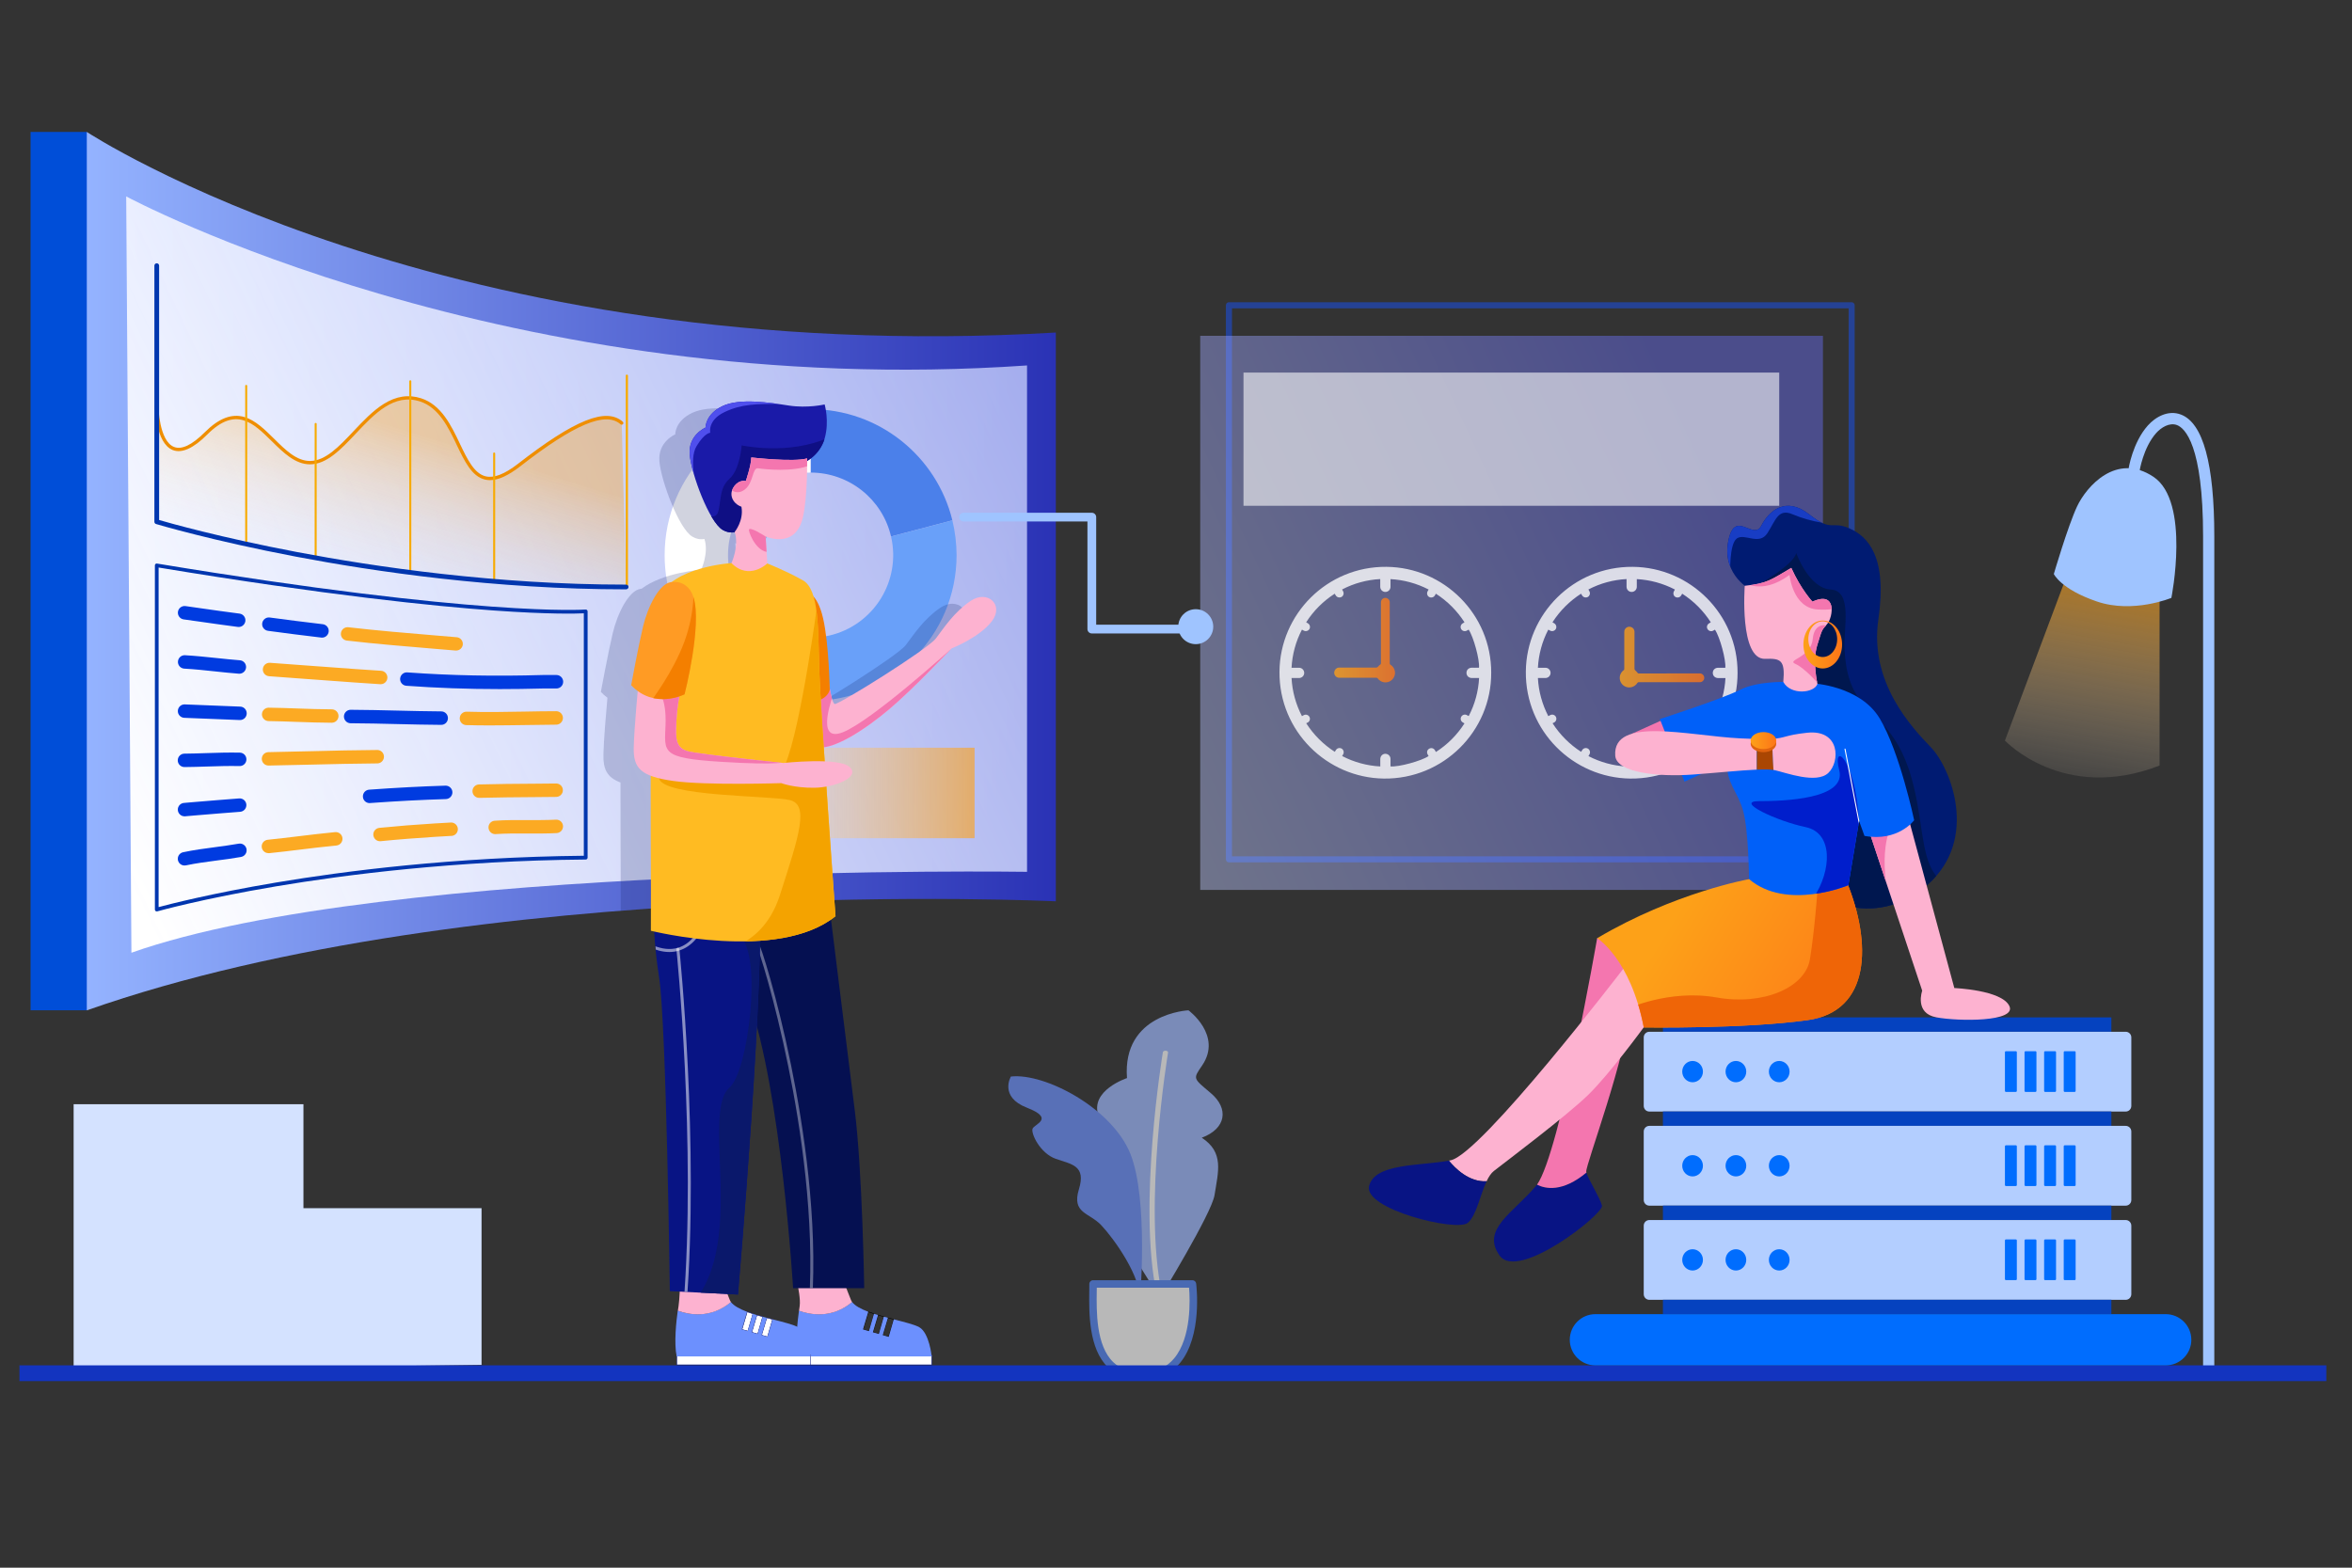 <svg xmlns="http://www.w3.org/2000/svg" xmlns:xlink="http://www.w3.org/1999/xlink" id="Layer_1" x="0px" y="0px" viewBox="0 0 4680 3120" style="enable-background:new 0 0 4680 3120;" xml:space="preserve">
<rect x="0" y="0" width="4680" height="3120" fill="#333333" stroke="none"/>
<style type="text/css">
	.st0{fill:#D4E2FF;}
	.st1{opacity:0.65;}
	.st2{fill:#9FBAFF;}
	.st3{fill:#6C90FE;}
	.st4{fill:#FFFFFF;}
	.st5{fill:#5487F7;}
	.st6{opacity:0.52;}
	.st7{fill:#1851EF;}
	.st8{opacity:0.43;fill:url(#SVGID_1_);enable-background:new    ;}
	.st9{opacity:0.79;}
	.st10{fill:url(#SVGID_2_);}
	.st11{fill:url(#SVGID_3_);}
	.st12{opacity:0.58;fill:#FFFFFF;enable-background:new    ;}
	.st13{fill:#004ED8;}
	.st14{fill:url(#SVGID_4_);}
	.st15{fill:url(#SVGID_5_);}
	.st16{opacity:0.62;fill:url(#SVGID_6_);enable-background:new    ;}
	.st17{opacity:0.61;}
	.st18{opacity:0.62;fill:url(#SVGID_7_);enable-background:new    ;}
	.st19{fill:#EF8E00;}
	.st20{fill:#0036AF;}
	.st21{fill:#4B80EA;}
	.st22{fill:#69A0F9;}
	.st23{fill:#9FC4FF;}
	.st24{opacity:0.62;fill:url(#SVGID_8_);enable-background:new    ;}
	.st25{opacity:0.59;}
	.st26{clip-path:url(#SVGID_10_);}
	.st27{opacity:0.31;fill:#041254;enable-background:new    ;}
	.st28{fill:#1A1AA8;}
	.st29{clip-path:url(#SVGID_12_);}
	.st30{fill:#0F0F84;}
	.st31{fill:#4F4FED;}
	.st32{fill:#FFFFFF;stroke:#081484;stroke-miterlimit:10;}
	.st33{fill:none;stroke:#000000;stroke-miterlimit:10;}
	.st34{fill:#FDB2D0;}
	.st35{fill:#051051;}
	.st36{clip-path:url(#SVGID_14_);}
	.st37{opacity:0.36;}
	.st38{fill:#081484;}
	.st39{clip-path:url(#SVGID_16_);}
	.st40{fill:#0A186B;}
	.st41{clip-path:url(#SVGID_18_);}
	.st42{fill:#F476AF;}
	.st43{fill:#F47F00;}
	.st44{fill:#FFBB22;}
	.st45{clip-path:url(#SVGID_20_);}
	.st46{fill:#F4A300;}
	.st47{clip-path:url(#SVGID_22_);}
	.st48{clip-path:url(#SVGID_24_);}
	.st49{fill:#FF9B24;}
	.st50{clip-path:url(#SVGID_26_);}
	.st51{fill:#1334BF;}
	.st52{fill:#0542BF;}
	.st53{fill:#B3CEFF;}
	.st54{fill:#006DFE;}
	.st55{fill:#001B72;}
	.st56{clip-path:url(#SVGID_28_);}
	.st57{fill:#00174F;}
	.st58{fill:#183DC4;}
	.st59{fill:url(#SVGID_29_);}
	.st60{clip-path:url(#SVGID_31_);}
	.st61{fill:#EF6507;}
	.st62{clip-path:url(#SVGID_33_);}
	.st63{fill:#0060F9;}
	.st64{clip-path:url(#SVGID_35_);}
	.st65{fill:#001ECC;}
	.st66{fill:#001ECC;stroke:#FFFFFF;stroke-width:2;stroke-linecap:round;stroke-linejoin:round;}
	.st67{clip-path:url(#SVGID_37_);}
	.st68{fill:#AA4602;}
	.st69{fill:#E0630E;}
	.st70{fill:url(#SVGID_38_);}
	.st71{fill:#F7AA00;}
	.st72{fill:#FCAA23;}
	.st73{fill:#003BE0;}
	.st74{fill:url(#SVGID_39_);}
</style>
<polygon class="st0" points="146.5,2727 146.5,2197.6 603.8,2197.6 603.8,2404.5 958.2,2404.5 958.2,2716.3 "></polygon>
<g class="st1">
	<path class="st2" d="M2364.8,2010.7c0,0-132.1,6-122.3,134.9c0,0-74.8,24.5-56.6,75.2c18.3,50.7,24.9,39.5,24.9,39.5   s-61,58.6-23.5,125.4c37.4,66.7,120.6,197.6,120.6,197.6s103.1-168.2,108.8-204.9c7.4-47.2,19.3-84.8-25.4-114.1   c49-18.4,54-58.2,18.2-88.6c-35.8-30.4-36.1-27.9-17.3-55.5C2432.7,2060.3,2364.8,2010.7,2364.8,2010.7z"></path>
	<path class="st3" d="M2268.2,2592c0,0,17.6-204.2-18.9-295.5c-36.5-91.3-170.4-161.6-237.8-154c0,0-24.1,40.3,32,62.1   s14.7,32.5,11.1,41.7s14.7,48.9,46.2,60c31.4,11.1,60.7,12.9,46,60.7c-14.6,47.8,20.2,46,44.1,71S2273.2,2542.7,2268.2,2592z"></path>
	<path class="st4" d="M2307.3,2577.8c-2.8,0.2-5.5-1-5.8-2.8c-37.9-177.9,11.9-478,12.4-481c0.3-1.8,2.9-3.1,5.7-2.9   c2.9,0.2,4.9,1.8,4.6,3.7c-0.5,3-50.1,302.3-12.4,479.4C2312.2,2575.8,2310.2,2577.5,2307.3,2577.8L2307.3,2577.8z"></path>
	<path class="st4" d="M2175,2555.3h197.8c0,0,22.5,176.8-93.3,183C2163.8,2744.4,2175,2611.1,2175,2555.3z"></path>
	<path class="st5" d="M2272.1,2745.9c-27.8,0-50.4-8.2-67.3-24.4c-38.9-37.4-37.9-109.5-37.4-152.5c0.1-5,0.1-9.5,0.1-13.7   c0-4.1,3.3-7.4,7.4-7.4l0,0h197.8c3.8,0,6.9,2.8,7.4,6.5c0.5,4.2,12.7,104.5-32.3,158.4c-17,20.3-39.8,31.4-68,32.9   C2277.3,2745.8,2274.7,2745.9,2272.1,2745.9z M2182.4,2562.8c0,2.1,0,4.2-0.1,6.5c-0.6,40.6-1.5,108.6,32.8,141.6   c15.5,14.9,36.5,21.5,64,20c23.8-1.3,43.1-10.5,57.3-27.6c34.7-41.6,31.5-117.9,29.6-140.5H2182.4z"></path>
</g>
<g class="st6">
	<path class="st7" d="M3684.4,1716.3H2445.3c-3.3,0-6-2.7-6-6c0,0,0,0,0,0V607.5c0-3.3,2.7-6,6-6c0,0,0,0,0,0h1239.1   c3.3,0,6,2.7,6,6v0v1102.8C3690.5,1713.6,3687.8,1716.3,3684.4,1716.3C3684.5,1716.3,3684.5,1716.3,3684.4,1716.3z M2451.4,1704.3   h1227V613.6h-1227V1704.3z"></path>
</g>
<linearGradient id="SVGID_1_" gradientUnits="userSpaceOnUse" x1="2290.612" y1="1566.973" x2="3453.296" y2="2107.374" gradientTransform="matrix(1 0 0 -1 0 3120)">
	<stop offset="0" style="stop-color:#BFCAFF"></stop>
	<stop offset="1" style="stop-color:#6A6FFF"></stop>
</linearGradient>
<rect x="2388.2" y="668.3" class="st8" width="1239.1" height="1102.8"></rect>
<g class="st9">
	<path class="st4" d="M2967.2,1338.8c0.5,115.9-95,212.2-213.7,210.7c-113.3-1.5-208.6-94.4-207.6-212.7   c0.9-114.7,94.8-209.7,212.7-208.7C2873.4,1129.1,2967.5,1222.9,2967.2,1338.8z M2599.1,1439.4c14.6,22.8,34,42.2,56.9,56.9   l2.1-3.4c2.3-4,7.4-5.3,11.4-3.1c0.1,0.1,0.3,0.2,0.4,0.2c3.7,2.5,4.9,7.5,2.6,11.4c-0.6,1.1-1.2,2.2-1.9,3.3   c23.5,12.2,49.4,19.3,75.9,20.7v-2c0-4.2,0-8.3,0-12.6c0-6.1,4.5-10.7,10.2-10.6c5.7,0.1,10.2,4.7,10.1,10.4c0,0.1,0,0.1,0,0.2   c0,4.3,0,8.6,0,12.9v1.6c16,1.6,62.1-11,75.8-20.6c-0.6-1.1-1.2-2.1-1.8-3.2c-2.4-4-1.1-9.1,2.9-11.4c4-2.4,9.1-1.1,11.4,2.9   l2.1,3.6c22.8-14.6,42.2-34,56.8-56.9c-1.3-0.8-2.4-1.4-3.4-2c-4-2.4-5.3-7.5-2.9-11.4c2.4-4,7.5-5.3,11.4-2.9   c1.1,0.6,2.1,1.2,3.3,1.8c12.3-23.5,19.3-49.4,20.7-75.8h-1.8c-4.1,0-8.2-0.1-12.2,0c-5.6,0.2-11.1-3.6-11.1-10.3   c0-6.6,5.3-10.4,11-10.2c4.1,0.2,8.2,0,12.2,0h1.7c1.6-15.7-10.9-61.7-20.6-75.8l-3.4,1.9c-4,2.3-9.1,1-11.4-2.9   c-2.3-4-1-9.1,2.9-11.4c1.2-0.7,2.3-1.4,3.6-2.2c-14.6-22.8-34-42.2-56.9-56.9l-2,3.5c-2.4,4-7.6,5.3-11.6,2.9   c-0.1,0-0.1-0.1-0.2-0.1c-3.7-2.3-4.8-7.5-2.4-11.5c0.6-1,1.2-2,1.8-3.1c-23.5-12.2-49.4-19.3-75.9-20.7v1.9c0,4.4,0,8.7,0,13.1   c0.2,5.6-4.2,10.3-9.9,10.5c-5.6,0.2-10.3-4.2-10.5-9.9c0-0.2,0-0.5,0-0.7c0-4.3,0-8.7,0-13.1v-1.9c-26.5,1.4-52.4,8.4-75.9,20.7   c0.7,1.2,1.3,2.4,1.9,3.5c1.3,2.3,1.5,5.1,0.4,7.5c-1.2,3-4.1,4.9-7.3,4.9c-3.3,0.2-6.4-1.6-7.9-4.5c-0.5-1-1.1-1.9-1.8-3   c-22.8,14.6-42.2,34-56.8,56.9c1.2,0.7,2.3,1.3,3.3,2c4,2.3,5.5,7.4,3.2,11.4c-0.1,0.1-0.1,0.2-0.2,0.3c-2.5,3.9-7.7,5-11.6,2.6   c-1-0.6-2-1.1-3.1-1.7c-12.3,23.5-19.3,49.4-20.7,75.9h2c4.5,0,8.9,0,13.4,0c5.6,0.2,10,5,9.8,10.6c-0.2,5.3-4.5,9.6-9.9,9.8   c-4.5,0.1-8.9,0-13.4,0h-1.9c1.4,26.5,8.5,52.3,20.7,75.9l3.5-1.9c4-2.2,9.1-0.8,11.3,3.2c2.2,3.8,0.9,8.7-2.8,11.1   C2601.6,1438,2600.4,1438.6,2599.1,1439.4z"></path>
	
		<linearGradient id="SVGID_2_" gradientUnits="userSpaceOnUse" x1="2654.852" y1="1846.033" x2="2775.559" y2="1846.033" gradientTransform="matrix(1 0 0 -1 0 3120)">
		<stop offset="0" style="stop-color:#FDA118"></stop>
		<stop offset="1" style="stop-color:#FD7518"></stop>
	</linearGradient>
	<path class="st10" d="M2747.8,1259.2c0-20.2,0-40.5,0-60.7c0.1-4.8,4-8.7,8.9-8.6c4.6,0.1,8.4,3.7,8.6,8.3c0.1,10.5,0,21,0,31.5   c0,5.5,0,11,0,16.5c0,24.7,0,49.4,0,74.1c-0.1,1.1,0.5,2.1,1.4,2.6c9,5.5,11.8,17.2,6.3,26.1c-5.5,9-17.2,11.8-26.1,6.3   c-0.9-0.5-1.7-1.2-2.5-1.9c-1-0.7-1.8-1.6-2.5-2.6c-0.8-1.4-2.3-2.1-3.9-1.9c-24.3,0-48.5,0-72.8,0c-5.6,0.2-10.2-4.2-10.4-9.8   c0-1.5,0.3-3,0.9-4.4c1.4-3.5,4.6-5.8,8.4-6.1c0.8,0,1.5,0,2.3,0c24,0,48.1,0,72.1,0c1.2,0.1,2.4-0.5,3.1-1.5   c1.4-1.7,3-3.1,4.8-4.4c1-0.5,1.5-1.6,1.4-2.7c0-18.4,0-36.8,0-55.1L2747.8,1259.2z"></path>
</g>
<g class="st9">
	<path class="st4" d="M3457.4,1338.8c0.5,115.9-95,212.2-213.7,210.7c-113.3-1.5-208.6-94.4-207.6-212.7   c0.9-114.7,94.8-209.7,212.7-208.7C3363.6,1129.1,3457.7,1222.9,3457.4,1338.8z M3089.3,1439.4c14.6,22.8,34,42.2,56.8,56.9   l2.1-3.4c2.3-4,7.5-5.3,11.5-3c0.1,0.1,0.2,0.1,0.3,0.2c3.7,2.5,4.9,7.5,2.6,11.4l-1.9,3.3c23.5,12.2,49.4,19.3,75.9,20.7v-2   c0-4.2,0-8.3,0-12.6c0-6.1,4.5-10.7,10.2-10.6c5.7,0.1,10.2,4.7,10.2,10.4c0,0.1,0,0.1,0,0.2c0,4.3,0,8.6,0,12.9v1.6   c16,1.6,62.1-11,75.8-20.6c-0.6-1.1-1.2-2.1-1.8-3.2c-2.4-4-1.1-9.1,2.9-11.4s9.1-1.1,11.4,2.9c0.7,1.2,1.4,2.3,2.1,3.6   c22.8-14.6,42.2-34,56.8-56.9c-1.3-0.8-2.4-1.4-3.4-2c-4-2.4-5.3-7.5-2.9-11.4c2.4-4,7.5-5.3,11.4-2.9c1.1,0.6,2.1,1.2,3.3,1.8   c12.3-23.5,19.3-49.4,20.7-75.8h-1.9c-4.1,0-8.2-0.1-12.2,0c-5.6,0.2-11.1-3.6-11.1-10.3c0-6.6,5.3-10.4,11-10.2   c4.1,0.2,8.2,0,12.2,0h1.7c1.6-15.7-10.9-61.7-20.6-75.8l-3.4,1.9c-3.9,2.2-8.8,0.9-11.2-2.8c-2.5-3.9-1.3-9,2.6-11.5   c0,0,0.1,0,0.1-0.1c1.2-0.7,2.3-1.4,3.6-2.2c-14.6-22.8-34-42.2-56.9-56.9l-2,3.5c-2.4,4-7.6,5.3-11.6,2.9c-0.1,0-0.1-0.1-0.2-0.1   c-3.7-2.3-4.8-7.5-2.4-11.5c0.6-1,1.2-2,1.7-3.1c-23.5-12.2-49.4-19.3-75.8-20.7v1.9c0,4.4,0,8.7,0,13.1c0.2,5.6-4.2,10.3-9.9,10.5   c-5.6,0.2-10.3-4.2-10.5-9.9c0-0.2,0-0.5,0-0.7c0-4.3,0-8.7,0-13.1v-1.9c-26.5,1.4-52.4,8.4-75.9,20.7l1.9,3.5   c1.3,2.3,1.5,5.1,0.4,7.5c-1.2,3-4.1,4.9-7.2,4.9c-3.3,0.2-6.4-1.6-7.9-4.5l-1.8-3c-22.8,14.6-42.2,34-56.9,56.9   c1.2,0.7,2.3,1.3,3.4,2c4,2.3,5.5,7.4,3.2,11.4c-0.1,0.1-0.1,0.2-0.2,0.3c-2.5,3.9-7.7,5-11.6,2.6c-1-0.6-2-1.1-3.1-1.7   c-12.3,23.5-19.3,49.4-20.7,75.9h2c4.5,0,8.9,0,13.4,0c5.6,0.2,10,4.9,9.8,10.6c-0.2,5.3-4.5,9.6-9.9,9.8c-4.5,0.1-8.9,0-13.4,0   h-1.9c1.4,26.5,8.5,52.3,20.7,75.9c1.2-0.7,2.4-1.3,3.5-1.9c4-2.3,9.1-1,11.4,2.9c2.3,3.9,1,8.9-2.8,11.3   C3091.8,1438,3090.6,1438.6,3089.3,1439.4z"></path>
	
		<linearGradient id="SVGID_3_" gradientUnits="userSpaceOnUse" x1="3223.154" y1="1812.262" x2="3391.243" y2="1812.262" gradientTransform="matrix(1 0 0 -1 0 3120)">
		<stop offset="0" style="stop-color:#FDA118"></stop>
		<stop offset="1" style="stop-color:#FD7518"></stop>
	</linearGradient>
	<path class="st11" d="M3321.7,1340.2h60.7c4.8,0.1,8.7,4,8.7,8.9c-0.1,4.6-3.7,8.4-8.3,8.6c-10.5,0.1-21,0-31.5,0h-16.5   c-24.7,0-49.4,0-74.1,0c-1.1-0.1-2.1,0.5-2.6,1.4c-5.5,8.9-17.2,11.7-26.1,6.3c-8.9-5.5-11.7-17.2-6.3-26.1   c0.5-0.9,1.1-1.7,1.8-2.4c0.7-1,1.6-1.8,2.6-2.5c1.4-0.8,2.1-2.3,1.9-3.9c-0.1-24.3-0.1-48.5,0-72.8c-0.2-5.6,4.2-10.2,9.8-10.4   c1.5,0,3,0.3,4.4,0.9c3.5,1.4,5.8,4.7,6.1,8.4c0,0.8,0,1.5,0,2.3c0,24,0,48.1,0,72.1c0,1.2,0.5,2.4,1.5,3.1c1.7,1.4,3.1,3,4.4,4.8   c0.5,1,1.6,1.5,2.7,1.4c18.4,0,36.8,0,55.1,0L3321.7,1340.2z"></path>
</g>
<rect x="2474.3" y="741.5" class="st12" width="1066" height="265.1"></rect>
<polygon class="st13" points="195.2,305.6 172.7,262.6 60.8,262.6 60.8,2010.7 172.7,2010.7 195.2,1981.1 "></polygon>
<linearGradient id="SVGID_4_" gradientUnits="userSpaceOnUse" x1="172.714" y1="1983.31" x2="2100.936" y2="1983.31" gradientTransform="matrix(1 0 0 -1 0 3120)">
	<stop offset="0" style="stop-color:#94B3FF"></stop>
	<stop offset="1" style="stop-color:#2A32B5"></stop>
</linearGradient>
<path class="st14" d="M172.7,262.6c0,0,714.4,470.8,1928.2,399.2v1132c0,0-1152.4-55.9-1928.2,217V262.6z"></path>
<linearGradient id="SVGID_5_" gradientUnits="userSpaceOnUse" x1="148.64" y1="1584.498" x2="2433.054" y2="2665.3" gradientTransform="matrix(1 0 0 -1 0 3120)">
	<stop offset="0" style="stop-color:#FFFFFF"></stop>
	<stop offset="1" style="stop-color:#BFCAFF;stop-opacity:0.7"></stop>
</linearGradient>
<path class="st15" d="M251.1,390.9c0,0,756.7,408,1792.5,336.4v1007.8c0,0-1272.4-19.1-1782.1,161L251.1,390.9z"></path>
<linearGradient id="SVGID_6_" gradientUnits="userSpaceOnUse" x1="1271.884" y1="1541.851" x2="1939.194" y2="1541.851" gradientTransform="matrix(1 0 0 -1 0 3120)">
	<stop offset="0" style="stop-color:#FFFFFF;stop-opacity:0"></stop>
	<stop offset="1" style="stop-color:#FDA118"></stop>
</linearGradient>
<rect x="1271.9" y="1488.1" class="st16" width="667.3" height="180.1"></rect>
<g class="st17">
	
		<linearGradient id="SVGID_7_" gradientUnits="userSpaceOnUse" x1="710.997" y1="1913.192" x2="818.813" y2="2261.175" gradientTransform="matrix(1 0 0 -1 0 3120)">
		<stop offset="0" style="stop-color:#FFFFFF;stop-opacity:0"></stop>
		<stop offset="1" style="stop-color:#FDA118"></stop>
	</linearGradient>
	<path class="st18" d="M1237.1,841.9c-27.6-24.6-80.8-12.3-204.7,83.9s-100.3-99.3-195.5-130c-95.2-30.7-146.4,124.9-220.1,124.9   s-110.5-154.5-206.7-58.3s-98.3-54.6-98.3-54.6v227.8c0,0,360.7,139.6,933.8,132.6L1237.1,841.9z"></path>
</g>
<path class="st19" d="M974.8,955.6c-3.3,0-6.6-0.4-9.9-1.2c-26.1-6.2-40.5-36.4-55.8-68.3c-16.8-35.2-35.8-75-73.3-87.1  c-51.8-16.7-90.4,24.2-127.7,63.8c-29.7,31.5-57.8,61.3-91.3,61.3c-29.5,0-53.1-23.4-76-46c-36.7-36.2-71.3-70.5-128.4-13.3  c-27.7,27.7-50.9,38-68.8,30.8c-33.8-13.7-35.1-84.7-35.1-87.7c0-1.8,1.4-3.4,3.3-3.4c0,0,0,0,0,0l0,0c1.8,0,3.3,1.5,3.3,3.3  c0,0.7,1.3,69.6,31,81.6c15.2,6.2,35.9-3.7,61.6-29.3c27.6-27.6,53.3-37.5,78.4-30.2c22.1,6.5,41.1,25.3,59.5,43.5  c22.9,22.6,44.5,44,71.3,44c30.6,0,57.8-28.7,86.5-59.2c18.9-20,38.5-40.8,60.2-54.3c24.9-15.6,49.4-19.3,74.4-11.2  c40.2,13,59.9,54.2,77.2,90.6c14.6,30.5,28.3,59.3,51.3,64.7c16.5,3.9,37.4-4.2,63.9-24.7c113.4-88.1,175.9-113.2,209-83.8  c1.3,1.3,1.4,3.4,0.1,4.7c-1.2,1.3-3.2,1.4-4.6,0.3c-29.7-26.4-91.6-0.5-200.4,84.1C1011.1,946.6,991.5,955.6,974.8,955.6z"></path>
<path class="st20" d="M311.9,1813.9c-2.1,0-3.7-1.7-3.7-3.7v-685c0-2,1.6-3.7,3.7-3.7c0.2,0,0.4,0,0.6,0.1  c643.3,106.4,850.7,91.7,852.7,91.5c2-0.2,3.8,1.3,4,3.4c0,0.1,0,0.2,0,0.3v490.1c0,2-1.6,3.7-3.7,3.7  c-260.6,2.3-478.6,30.2-615.6,53.3c-148.4,24.9-236.2,49.7-237,49.9C312.6,1813.8,312.2,1813.8,311.9,1813.9z M315.6,1129.5v675.8  c20.2-5.4,103.8-27.1,233.1-48.8c136.6-23,353.6-50.8,613-53.4v-482.5c-14.4,0.7-68.5,2.3-179-5.6  C862.8,1206.4,649.9,1184.7,315.6,1129.5L315.6,1129.5z"></path>
<path class="st21" d="M1773,1067.7l122-32.2c-31.1-127-145.6-221.2-282.1-221.2v126.2C1689.3,940.5,1755.7,993.3,1773,1067.7z"></path>
<path class="st4" d="M1448.6,1104.8c0-90.7,73.5-164.3,164.3-164.3c0,0,0,0,0,0V814.4c-160.4,0-290.4,130-290.4,290.5  c-0.1,68.1,23.8,134,67.5,186.2l94.5-83.7C1461.2,1178.3,1448.5,1142.1,1448.6,1104.8z"></path>
<path class="st22" d="M1895,1035.6l-122,32.2c20.5,88.4-34.6,176.7-123,197.1c-61.6,14.3-125.9-8.1-165.4-57.5L1390,1291  c55.1,66.1,136.8,104.3,222.9,104.2c160.4,0,290.5-130,290.5-290.4C1903.3,1081.5,1900.5,1058.2,1895,1035.6z"></path>
<path class="st23" d="M4394.9,2741.1c-6.2,0-11.2-5-11.2-11.2V1067.4c0-182-36.3-215.4-51.9-221.4c-15-5.7-31.6,4.9-41.3,15.7  c-26,29.1-33.2,75.8-33.3,76.3c-0.9,6.1-6.6,10.3-12.7,9.4c-6.1-0.9-10.3-6.6-9.4-12.7c0.3-2.2,8.3-53.9,38.7-87.9  c15.1-16.9,40.4-31.5,65.9-21.7c44,16.8,66.3,98.3,66.3,242.3v1662.6C4406.1,2736.1,4401.1,2741.1,4394.9,2741.1L4394.9,2741.1z"></path>
<linearGradient id="SVGID_8_" gradientUnits="userSpaceOnUse" x1="4121.565" y1="1497.109" x2="4203.708" y2="1967.141" gradientTransform="matrix(1 0 0 -1 0 3120)">
	<stop offset="0" style="stop-color:#FFFFFF;stop-opacity:0"></stop>
	<stop offset="1" style="stop-color:#FDA118"></stop>
</linearGradient>
<path class="st24" d="M4118.3,1130.3l-128.9,343.6c0,0,116.1,124.1,307.7,49.7v-380.1L4118.3,1130.3z"></path>
<path class="st23" d="M4320.6,1189.9c0,0,38.4-191.4-35.6-240.9c-74-49.5-133.7,19.7-152.1,59c-18.4,39.4-46.2,134.4-46.2,134.4  s14,30.4,86,54.8C4244.6,1221.6,4320.6,1189.9,4320.6,1189.9z"></path>
<g class="st25">
	<g>
		<defs>
			<path id="SVGID_9_" d="M172.7,262.6c0,0,714.4,470.8,1928.2,399.2v1132c0,0-1152.4-55.9-1928.2,217V262.6z"></path>
		</defs>
		<clipPath id="SVGID_10_">
			<use xlink:href="#SVGID_9_" style="overflow:visible;"></use>
		</clipPath>
		<g class="st26">
			<path class="st27" d="M1871.3,1209.4c-33.3,22.5-52.5,52.9-69.2,74.7c-16.3,21.4-186.1,127.4-200.4,130.4l-13.6-86.3     c-1.9-27.9-5.1-60.4-10.6-84.1c-1.5-6.7-3.4-13.3-5.8-19.7l-3.6-22.8c0,0-0.5,4-1.5,11.2c-2.1-4.1-4.7-8-7.7-11.5     c-4.6-15.7-11.3-27.3-21.6-33c-33.3-18.7-70.8-33.5-70.8-33.5l-3.4-53.7c0,0,59.2,26.8,74.1-37.7c8.2-35.3,8.6-94.8,8.5-112.5     c9-5.4,27.6-19.3,34.9-44.8c9.8-34.1,0-67.7,0-67.7s-33.7,8-71.4,2.2c-37.7-5.8-97.4-15.2-131.9,1.1     c-34.5,16.3-33.7,42.8-33.7,42.8s-34.8,14.5-31.5,53.6c3.3,39.1,38.8,134.3,65.6,150c7.2,4.4,15.7,6.1,24,4.6     c9.1,28.2-6.6,61.3-6.6,61.3s-75.7,5-118.5,37.7c-0.7,0.1-1.3,0.1-2,0.2c-23.2,3.3-46,48.5-55.4,88.4     c-9.4,39.9-23.6,116.7-23.6,116.7c4,4.3,8.4,8.2,13.1,11.6c-2.6,28.5-7.3,82.9-8,112.6c-0.7,29.1,6.5,45.7,34,56.2     c-0.2,112.6,0.9,228,0.3,308.4c0,0,2.3,0.6,6.5,1.5c0.5,9.2,1.2,19,2.1,29.2c-8.1-3-15.7-7-22.8-11.9c-1.4-0.9-3.2-0.4-4.1,1     c-0.8,1.2-0.5,2.8,0.5,3.8c8.3,5.9,17.4,10.6,27,13.9c1.6,16.8,3.9,35,6.9,54.6c14.7,93.9,21.4,625.1,21.4,625.1l19.8,1     c-0.4,8.8-1.2,20.8-2.4,28.7c-0.3,2.2-0.8,5.4-1.3,9.4c-2.9,21-7.7,63.7-2.2,91v16.7h507.3v-19l-0.3-0.2     c-1.3-9.8-7.2-45.7-24.3-55.5c-9-5.2-29-10.1-50.9-15.8c-3.8-1-7.7-2-11.6-3c-2.7-0.7-5.4-1.5-8.2-2.2c-3.9-1.1-7.7-2.2-11.5-3.3     c-2.7-0.8-5.4-1.6-8.1-2.5c-3.9-1.3-7.7-2.6-11.3-3.9c-14.6-5.5-26.6-11.9-32.2-19.5c-1-1.3-1.8-2.7-2.4-4.3     c-4.6-11.4-7.4-18.6-9.1-23.2h35.4c0,0-3.4-232.7-18.9-354.8c-8.2-64.9-24.7-197.6-38.4-307.8l9.3-1l50.9-97.9l-22-155.7     l-15.1-95.8c10.4-7,14.3-15.5,5.3-24c-2.9-2.5-6.3-4.4-10-5.6l-7.1-45c31.7-14.8,68.2-41.3,96.9-65.7     c47.8-40.6,122.9-120,122.9-120s56.4-22.1,80.7-54.7C1938.2,1216.8,1904.7,1186.9,1871.3,1209.4z M1405.6,2612.6     c-0.3,2.2-0.8,5.4-1.4,9.4c-1.1,8.1-2.5,19.5-3.6,32c-9.7-4.8-28.5-9.5-49.1-14.8c-3.8-1-7.7-2-11.6-3l-8.2-2.2     c-3.9-1.1-7.7-2.2-11.5-3.3c-2.7-0.8-5.4-1.7-8.1-2.5c-3.1-1-6.1-2-9-3.1l42.3-25.6l9.8-368.8c26.5,171.1,37,346.7,37,346.7h10.5     C1404.4,2585.1,1407.1,2602.3,1405.6,2612.6L1405.6,2612.6z"></path>
		</g>
	</g>
</g>
<path class="st28" d="M1601,920.2c0,0,30.1-13.4,39.9-47.5c9.8-34.1,0-67.8,0-67.8s-33.7,8-71.4,2.2s-97.5-15.2-131.9,1.1  c-34.4,16.3-33.7,42.8-33.7,42.8s-34.8,14.5-31.5,53.6c3.3,39.1,38.8,134.3,65.6,150c26.9,15.8,49.6-9.8,49.6-9.8L1601,920.2z"></path>
<g>
	<defs>
		<path id="SVGID_11_" d="M1601,920.2c0,0,30.1-13.4,39.9-47.5c9.8-34.1,0-67.8,0-67.8s-33.7,8-71.4,2.2s-97.5-15.2-131.9,1.1    c-34.4,16.3-33.7,42.8-33.7,42.8s-34.8,14.5-31.5,53.6c3.3,39.1,38.8,134.3,65.6,150c26.9,15.8,49.6-9.8,49.6-9.8L1601,920.2z"></path>
	</defs>
	<clipPath id="SVGID_12_">
		<use xlink:href="#SVGID_11_" style="overflow:visible;"></use>
	</clipPath>
	<g class="st29">
		<path class="st30" d="M1398.2,1017.6c0,0,25.9,24,31.6-1.9c5.7-25.9,2.3-45.3,22.4-63.5c20.2-18.3,23.6-65.8,23.6-65.8    s93.5,20.5,172.6-15.6l-33.8,73.4l-33.1,13.4l-81,91.2l-38,25.9c0,0-29.7-9.1-29.7-10.3S1398.2,1017.6,1398.2,1017.6z"></path>
		<path class="st31" d="M1386.8,972.7c0,0-17.1-57.8-0.8-84.8c16.3-27,27.3-26.6,27.3-26.6s-6-24.7,28.2-41.1    c34.2-16.4,64.4-16.1,105.4-16.4l0,0l-73.5-12.5c0,0-47.9,12.9-48.3,14.1s-39.9,35.7-39.9,35.7s-14.3,29.7-13.2,31.6    c1.1,1.9-9.2,51.7-9.2,51.7l16,42.6L1386.8,972.7z"></path>
	</g>
</g>
<polygon class="st32" points="1594.8,2691.2 1587.7,2699.6 1587.7,2716.3 1853.9,2716.3 1853.9,2697.3 1849.1,2694 "></polygon>
<path class="st33" d="M1748.8,2654.9l9.9-34.4c-3.9-1.1-7.7-2.2-11.5-3.3l-10.2,34.3L1748.8,2654.9z"></path>
<path class="st33" d="M1729.2,2649.2l10-34.5c-3.9-1.3-7.7-2.6-11.3-3.9l-10.5,35.1L1729.2,2649.2z"></path>
<path class="st33" d="M1768.3,2660.6l10.1-34.9c-3.8-1-7.7-2-11.6-3l-10.3,34.5L1768.3,2660.6z"></path>
<path class="st3" d="M1829.3,2641.5c-9-5.2-29-10.1-50.9-15.8l-10.1,34.9l-11.8-3.4l10.3-34.5l-8.2-2.2l-9.9,34.4l-11.8-3.4  l10.2-34.3c-2.7-0.8-5.4-1.7-8.1-2.5l-10,34.5l-11.8-3.4l10.5-35.1c-14.6-5.5-26.5-11.9-32.2-19.5c-40.8,34.3-84.7,24.9-105.7,17.3  c-2.9,21-7.7,63.7-2.2,91h266.2C1853.9,2699.5,1849.2,2652.9,1829.3,2641.5z"></path>
<path class="st34" d="M1695.6,2591.3c-1-1.3-1.8-2.7-2.4-4.3c-11.7-28.9-11.7-30.9-11.7-30.9l-93.9,3.6c0,0,5.6,25.9,3.6,39.6  c-0.3,2.2-0.8,5.4-1.3,9.4C1610.9,2616.2,1654.9,2625.6,1695.6,2591.3z"></path>
<path class="st35" d="M1640.5,1724.5c0,0,44.8,362.4,60.2,484.5c15.4,122.1,18.9,354.8,18.9,354.8h-141.5c0,0-23.5-393.6-89-576.1  l-9.9-226.6L1640.5,1724.5z"></path>
<g>
	<defs>
		<path id="SVGID_13_" d="M1640.5,1724.5c0,0,44.8,362.4,60.2,484.5c15.4,122.1,18.9,354.8,18.9,354.8h-141.5    c0,0-23.5-393.6-89-576.1l-9.9-226.6L1640.5,1724.5z"></path>
	</defs>
	<clipPath id="SVGID_14_">
		<use xlink:href="#SVGID_13_" style="overflow:visible;"></use>
	</clipPath>
	<g class="st36">
		<g class="st37">
			<path class="st4" d="M1612.8,2598.7h-0.2c-1.6-0.1-2.9-1.5-2.8-3.2c11.4-167.3-16.1-349.5-41.2-472.8     c-27.3-134.4-58.9-234.1-63.9-242.2c-0.7-0.6-1.1-1.5-1.1-2.4c0-1.6,1.4-2.9,3-2.9l0,0c0.9,0,1.8,0.4,2.4,1.1     c5,5.5,37.4,108.3,64.9,242.8c25.4,124.4,53.3,308.1,41.8,476.9C1615.7,2597.5,1614.4,2598.7,1612.8,2598.7z M1506.7,1881.1     L1506.7,1881.1z"></path>
		</g>
	</g>
</g>
<polygon class="st32" points="1353.7,2691.2 1346.6,2699.6 1346.6,2716.3 1612.8,2716.3 1612.8,2697.3 1608,2694 "></polygon>
<path class="st32" d="M1507.7,2654.9l9.9-34.4c-3.9-1.1-7.7-2.2-11.5-3.3l-10.2,34.3L1507.7,2654.9z"></path>
<path class="st32" d="M1488.1,2649.2l10-34.5c-3.9-1.3-7.7-2.6-11.3-3.9l-10.4,35.1L1488.1,2649.2z"></path>
<path class="st32" d="M1527.2,2660.6l10.1-34.9c-3.8-1-7.7-2-11.6-3l-10.3,34.5L1527.2,2660.6z"></path>
<path class="st3" d="M1588.2,2641.5c-9-5.2-29-10.1-50.9-15.8l-10.1,34.9l-11.8-3.4l10.3-34.5c-2.7-0.7-5.4-1.5-8.2-2.2l-9.9,34.4  l-11.8-3.4l10.2-34.3c-2.7-0.8-5.4-1.6-8.1-2.5l-10,34.5l-11.8-3.4l10.4-35.1c-14.6-5.5-26.5-11.9-32.2-19.5  c-40.8,34.3-84.7,24.9-105.7,17.3c-2.9,21-7.7,63.7-2.2,91h266.2C1612.8,2699.5,1608.1,2652.9,1588.2,2641.5z"></path>
<path class="st34" d="M1454.5,2591.3c-1-1.3-1.8-2.7-2.4-4.3c-11.7-28.9-11.7-30.9-11.7-30.9l-87.4,3.3c0,0-0.8,26.1-2.8,39.8  c-0.3,2.2-0.8,5.4-1.4,9.4C1369.8,2616.2,1413.8,2625.6,1454.5,2591.3z"></path>
<path class="st38" d="M1306.6,1740.2c0,0-16,71.8,4.8,204.3c14.7,93.9,21.4,625.1,21.4,625.1l135.6,6.8c0,0,57.1-659.3,41.9-822.1  L1306.6,1740.2z"></path>
<g>
	<defs>
		<path id="SVGID_15_" d="M1306.6,1740.2c0,0-16,71.8,4.8,204.3c14.7,93.9,21.4,625.1,21.4,625.1l135.6,6.8    c0,0,57.1-659.3,41.9-822.1L1306.6,1740.2z"></path>
	</defs>
	<clipPath id="SVGID_16_">
		<use xlink:href="#SVGID_15_" style="overflow:visible;"></use>
	</clipPath>
	<g class="st39">
		<g class="st6">
			<path class="st4" d="M1331.8,1894.7c-29.2,0-53.2-17.8-54.4-18.7c-1.3-1-1.6-2.8-0.6-4.2s2.8-1.6,4.2-0.6     c0.3,0.2,34.2,25.3,68.3,15c23.4-7.1,41.8-28.9,54.7-65c0.5-1.6,2.2-2.5,3.7-2s2.5,2.2,2,3.7c0,0.1,0,0.1-0.1,0.2     c-13.5,38-33.2,61.1-58.5,68.7C1344.8,1893.8,1338.3,1894.7,1331.8,1894.7z"></path>
		</g>
		<g class="st6">
			<path class="st4" d="M1362.9,2602.1h-0.2c-1.6-0.1-2.9-1.6-2.7-3.2c25.5-321.5-13.6-705.3-14-709.2c-0.2-1.6,1-3.1,2.6-3.3     c1.6-0.2,3.1,1,3.3,2.7c0.4,3.8,39.6,388.2,14,710.2C1365.7,2601,1364.4,2602.1,1362.9,2602.1z"></path>
		</g>
		<path class="st40" d="M1378.5,2591.3c0,0,44.5-35.4,53.6-150.7c9.1-115.2-18.2-244.1,19.4-276.1s66.1-265.8,20.5-301.2l78.7-6.3    l-19.4,729l-51.6,31.3L1378.5,2591.3z"></path>
	</g>
</g>
<path class="st34" d="M1645.2,1329.3c0,0,7.6,70.7,15.9,71.8c8.3,1.1,184.5-108.7,201.1-130.5c16.7-21.8,35.9-52.2,69.2-74.7  c33.3-22.5,66.9,7.3,42.6,39.9c-24.3,32.6-80.6,54.7-80.6,54.7s-75,79.4-122.9,120s-117.4,87.3-150.4,75.4  c-33-12-43.5-137.4-43.5-137.4L1645.2,1329.3z"></path>
<g>
	<defs>
		<path id="SVGID_17_" d="M1645.2,1329.3c0,0,7.6,70.7,15.9,71.8c8.3,1.1,184.5-108.7,201.1-130.5c16.7-21.8,35.9-52.2,69.2-74.7    c33.3-22.5,66.9,7.3,42.6,39.9c-24.3,32.6-80.6,54.7-80.6,54.7s-75,79.4-122.9,120s-117.4,87.3-150.4,75.4    c-33-12-43.5-137.4-43.5-137.4L1645.2,1329.3z"></path>
	</defs>
	<clipPath id="SVGID_18_">
		<use xlink:href="#SVGID_17_" style="overflow:visible;"></use>
	</clipPath>
	<g class="st41">
		<path class="st42" d="M1659,1378.2c0.5,1.5-40.1,102.4,18.2,79.1s216.2-166.7,216.2-166.7L1679.8,1509l-80.1-3l-32.4-68.9    l9.5-59.8c0,0,77.7-29.4,77.7-24.8S1659,1378.2,1659,1378.2z"></path>
		<path class="st34" d="M1304.1,1383.3c0,0,18.2,3.6,24.8,65.4c6.6,61.9,6.6,60.3,73.5,64.4"></path>
	</g>
</g>
<path class="st43" d="M1600.2,1185l5.5-5.9c0,0,20.4,0.8,32.1,51.5c11.7,50.7,13.2,142,13.2,142s-4.1,28.9-58.8,25.4L1600.2,1185z"></path>
<path class="st44" d="M1461,1117.9l-5.7,2.7c0,0-118,7.7-142.7,67.5s-16,467.3-17.5,664.3c0,0,253.2,63.4,367.4-29  c0,0-29.3-402-32.2-486.1c-2.9-84.1,0.5-163.7-32.9-182.5s-70.8-33.5-70.8-33.5L1461,1117.9z"></path>
<g>
	<defs>
		<path id="SVGID_19_" d="M1461,1117.9l-5.7,2.7c0,0-118,7.7-142.7,67.5s-16,467.3-17.5,664.3c0,0,253.2,63.4,367.4-29    c0,0-29.3-402-32.2-486.1c-2.9-84.1,0.5-163.7-32.9-182.5s-70.8-33.5-70.8-33.5L1461,1117.9z"></path>
	</defs>
	<clipPath id="SVGID_20_">
		<use xlink:href="#SVGID_19_" style="overflow:visible;"></use>
	</clipPath>
	<g class="st45">
		<path class="st46" d="M1406.7,1894.2c0,0,106.3,7.6,145.1-112.6c38.8-120.2,58.7-180.3,19.4-189.4c-39.3-9.1-252.2-6.5-259.9-43.2    s218.3,49.2,250.8-26.8c32.5-76,66.2-334.1,66.2-334.1l72.3,458.4l22,155.7l-50.9,97.9l-181.8,19.8L1406.7,1894.2z"></path>
	</g>
</g>
<path class="st34" d="M1606,912.3c0,0,1.3,75.8-8.5,117.6c-15,64.5-74.1,37.7-74.1,37.7l3.4,53.7c0,0-36.1,35-71.4-0.7  c0,0,15.8-33.6,6.4-61.9c0,0,18.6-22.5,13.5-50.2c-13.1-4.6-21-16-19.8-27.6c1.2-11.6,13.3-26.6,28.5-23.4c0,0,10.9-31.9,10.9-47.1  C1494.8,910.4,1579.1,920.1,1606,912.3z"></path>
<g>
	<defs>
		<path id="SVGID_21_" d="M1606,912.3c0,0,1.3,75.8-8.5,117.6c-15,64.5-74.1,37.7-74.1,37.7l3.4,53.7c0,0-36.1,35-71.4-0.7    c0,0,15.8-33.6,6.4-61.9c0,0,18.6-22.5,13.5-50.2c-13.1-4.6-21-16-19.8-27.6c1.2-11.6,13.3-26.6,28.5-23.4    c0,0,10.9-31.9,10.9-47.1C1494.8,910.4,1579.1,920.1,1606,912.3z"></path>
	</defs>
	<clipPath id="SVGID_22_">
		<use xlink:href="#SVGID_21_" style="overflow:visible;"></use>
	</clipPath>
	<g class="st47">
		<path class="st42" d="M1449.6,969.7c0,0,13.3,18.6,31.9,4.9c18.6-13.7,14.8-44.5,27.2-42.6c12.4,1.9,70.2,8.3,104.8-6.8l6.4-18.3    l-147.5-5.7L1449.6,969.7z"></path>
		<path class="st42" d="M1533.9,1078.8l-10.6-11.1c0,0-34.3-22.4-33.1-12.5s18.5,48.3,43.7,43V1078.8z"></path>
	</g>
</g>
<path class="st34" d="M1270.6,1356.6c0,1.4-8.7,90.1-9.6,131.2s13.8,57.3,79,66.5c65.2,9.2,214.6,4.3,214.6,4.3s25.1,9.7,65.7,9.2  c40.6-0.5,91.8-20.8,70.6-41.1s-131.9-8.2-131.9-8.2s-163.8-16.9-189.4-23.2s-25.5-26.5-23.8-58.8c2-38.2,9.1-65.7,9.1-65.7  L1270.6,1356.6z"></path>
<g>
	<defs>
		<path id="SVGID_23_" d="M1270.6,1356.6c0,1.4-8.7,90.1-9.6,131.2s13.8,57.3,79,66.5c65.2,9.2,214.6,4.3,214.6,4.3    s25.1,9.7,65.7,9.2c40.6-0.5,91.8-20.8,70.6-41.1s-131.9-8.2-131.9-8.2s-163.8-16.9-189.4-23.2s-25.5-26.5-23.8-58.8    c2-38.2,9.1-65.7,9.1-65.7L1270.6,1356.6z"></path>
	</defs>
	<clipPath id="SVGID_24_">
		<use xlink:href="#SVGID_23_" style="overflow:visible;"></use>
	</clipPath>
	<g class="st48">
		<path class="st42" d="M1309.6,1375.2c0,0,16.7,12.7,14.7,67.4c-2,54.7-10.1,65.9,109.5,73.5c119.7,7.6,130.7,0,130.7,0    l-206.3-38.5l-1-110.5L1309.6,1375.2"></path>
	</g>
</g>
<path class="st49" d="M1379.9,1188.6c17.4,56.1-17.8,193.2-17.8,193.2s-60.2,30.8-106.2-18.1c0,0,14.1-76.8,23.6-116.7  s32.2-85.1,55.4-88.4C1358.1,1155.2,1373.8,1168.9,1379.9,1188.6z"></path>
<g>
	<defs>
		<path id="SVGID_25_" d="M1379.9,1188.6c17.4,56.1-17.8,193.2-17.8,193.2s-60.2,30.8-106.2-18.1c0,0,14.1-76.8,23.6-116.7    s32.2-85.1,55.4-88.4C1358.1,1155.2,1373.8,1168.9,1379.9,1188.6z"></path>
	</defs>
	<clipPath id="SVGID_26_">
		<use xlink:href="#SVGID_25_" style="overflow:visible;"></use>
	</clipPath>
	<g class="st50">
		<path class="st43" d="M1379.8,1167.4c0,0,4.3,49-18.1,109.9c-22.4,60.9-66.8,118.7-66.8,118.7l80.5,5.3c0,0,24.3-98.9,26.6-118.3    C1404.3,1263.6,1379.8,1167.4,1379.8,1167.4z"></path>
	</g>
</g>
<rect x="38.7" y="2717.3" class="st51" width="4590.2" height="31.4"></rect>
<rect x="3308.9" y="2024.8" class="st52" width="892.3" height="28.6"></rect>
<path class="st53" d="M3281.9,2053.4h947.8c6.2,0,11.2,5,11.2,11.2v136.4c0,6.2-5,11.2-11.2,11.2h-947.8c-6.2,0-11.2-5-11.2-11.2  v-136.4C3270.7,2058.4,3275.7,2053.4,3281.9,2053.4z"></path>
<ellipse class="st54" cx="3367.9" cy="2132.7" rx="20.6" ry="21.2"></ellipse>
<ellipse class="st54" cx="3454.1" cy="2132.7" rx="20.6" ry="21.2"></ellipse>
<ellipse class="st54" cx="3540.3" cy="2132.7" rx="20.6" ry="21.2"></ellipse>
<path class="st54" d="M3991.4,2092.1h19.7c1.1,0,2,0.9,2,2v77c0,1.1-0.9,2-2,2h-19.7c-1.1,0-2-0.9-2-2v-77  C3989.4,2093,3990.3,2092.1,3991.4,2092.1z"></path>
<path class="st54" d="M4030.4,2092.1h19.7c1.1,0,2,0.9,2,2v77c0,1.1-0.9,2-2,2h-19.7c-1.1,0-2-0.9-2-2v-77  C4028.4,2093,4029.3,2092.1,4030.4,2092.1z"></path>
<path class="st54" d="M4069.4,2092.1h19.7c1.1,0,2,0.9,2,2v77c0,1.1-0.9,2-2,2h-19.7c-1.1,0-2-0.9-2-2v-77  C4067.4,2093,4068.3,2092.1,4069.4,2092.1z"></path>
<path class="st54" d="M4108.4,2092.1h19.7c1.1,0,2,0.9,2,2v77c0,1.1-0.9,2-2,2h-19.7c-1.1,0-2-0.9-2-2v-77  C4106.4,2093,4107.3,2092.1,4108.4,2092.1z"></path>
<rect x="3308.9" y="2212.1" class="st52" width="892.3" height="28.6"></rect>
<path class="st53" d="M3281.9,2240.7h947.8c6.2,0,11.2,5,11.2,11.2v136.4c0,6.2-5,11.2-11.2,11.2h-947.8c-6.2,0-11.2-5-11.2-11.2  v-136.4C3270.7,2245.7,3275.7,2240.7,3281.9,2240.7z"></path>
<ellipse class="st54" cx="3367.9" cy="2320.1" rx="20.6" ry="21.2"></ellipse>
<ellipse class="st54" cx="3454.1" cy="2320.1" rx="20.6" ry="21.2"></ellipse>
<ellipse class="st54" cx="3540.3" cy="2320.1" rx="20.6" ry="21.2"></ellipse>
<path class="st54" d="M3991.4,2279.4h19.7c1.1,0,2,0.9,2,2v77c0,1.1-0.9,2-2,2h-19.7c-1.1,0-2-0.9-2-2v-77  C3989.4,2280.3,3990.3,2279.4,3991.4,2279.4z"></path>
<path class="st54" d="M4030.4,2279.4h19.7c1.1,0,2,0.9,2,2v77c0,1.1-0.9,2-2,2h-19.7c-1.1,0-2-0.9-2-2v-77  C4028.4,2280.3,4029.3,2279.4,4030.4,2279.4z"></path>
<path class="st54" d="M4069.4,2279.4h19.7c1.1,0,2,0.9,2,2v77c0,1.1-0.9,2-2,2h-19.7c-1.1,0-2-0.9-2-2v-77  C4067.4,2280.3,4068.3,2279.4,4069.4,2279.4z"></path>
<path class="st54" d="M4108.4,2279.4h19.7c1.1,0,2,0.9,2,2v77c0,1.1-0.9,2-2,2h-19.7c-1.1,0-2-0.9-2-2v-77  C4106.4,2280.3,4107.3,2279.4,4108.4,2279.4z"></path>
<rect x="3308.9" y="2399.4" class="st52" width="892.3" height="28.6"></rect>
<path class="st53" d="M3281.9,2428.1h947.8c6.2,0,11.2,5,11.2,11.2v136.4c0,6.2-5,11.2-11.2,11.2h-947.8c-6.2,0-11.2-5-11.2-11.2  v-136.4C3270.7,2433,3275.7,2428.1,3281.9,2428.1z"></path>
<ellipse class="st54" cx="3367.9" cy="2507.4" rx="20.6" ry="21.2"></ellipse>
<ellipse class="st54" cx="3454.1" cy="2507.4" rx="20.6" ry="21.2"></ellipse>
<ellipse class="st54" cx="3540.3" cy="2507.4" rx="20.6" ry="21.2"></ellipse>
<path class="st54" d="M3991.4,2466.7h19.7c1.1,0,2,0.9,2,2v77c0,1.1-0.9,2-2,2h-19.7c-1.1,0-2-0.9-2-2v-77  C3989.4,2467.6,3990.3,2466.7,3991.4,2466.7z"></path>
<path class="st54" d="M4030.4,2466.7h19.7c1.1,0,2,0.9,2,2v77c0,1.1-0.9,2-2,2h-19.7c-1.1,0-2-0.9-2-2v-77  C4028.4,2467.6,4029.3,2466.7,4030.4,2466.7z"></path>
<path class="st54" d="M4069.4,2466.7h19.7c1.1,0,2,0.9,2,2v77c0,1.1-0.9,2-2,2h-19.7c-1.1,0-2-0.9-2-2v-77  C4067.4,2467.6,4068.3,2466.7,4069.4,2466.7z"></path>
<path class="st54" d="M4108.4,2466.7h19.7c1.1,0,2,0.9,2,2v77c0,1.1-0.9,2-2,2h-19.7c-1.1,0-2-0.9-2-2v-77  C4106.4,2467.6,4107.3,2466.7,4108.4,2466.7z"></path>
<rect x="3308.9" y="2586.8" class="st52" width="892.3" height="28.6"></rect>
<path class="st54" d="M3174.5,2615.4h1134.8c28.1,0,51,22.8,51,51v0c0,28.1-22.8,51-51,51H3174.5c-28.1,0-51-22.8-51-51v0  C3123.6,2638.2,3146.4,2615.4,3174.5,2615.4z"></path>
<path class="st55" d="M3485.5,1175c0,0-59-28.9-46.8-96.6c12.2-67.7,50.2-1.5,65.8-31.9c15.6-30.4,49.1-59.3,95.4-22.8  c46.4,36.5,43,11.8,79.9,27.8c36.9,16,76,56.3,57.8,181c-18.2,124.7,65,213.7,104.5,254.8c39.5,41.1,95.8,182.5-6.1,273  s-243.7,44.1-275.9-70.7c-32.2-114.8,21.1-262.4,15-347.6C3569.2,1256.8,3485.5,1175,3485.5,1175z"></path>
<g>
	<defs>
		<path id="SVGID_27_" d="M3485.5,1175c0,0-59-28.9-46.8-96.6c12.2-67.7,50.2-1.5,65.8-31.9c15.6-30.4,49.1-59.3,95.4-22.8    c46.4,36.5,43,11.8,79.9,27.8c36.9,16,76,56.3,57.8,181c-18.2,124.7,65,213.7,104.5,254.8c39.5,41.1,95.8,182.5-6.1,273    s-243.7,44.1-275.9-70.7c-32.2-114.8,21.1-262.4,15-347.6C3569.2,1256.8,3485.5,1175,3485.5,1175z"></path>
	</defs>
	<clipPath id="SVGID_28_">
		<use xlink:href="#SVGID_27_" style="overflow:visible;"></use>
	</clipPath>
	<g class="st56">
		<path class="st57" d="M3497.3,1164.4c0,0,71.9-39.9,76.8-63.9c0,0,24.7,70.2,68.8,72.8c44.1,2.5,25.1,77.8,27.3,119.3    c2.2,41.5,10.7,84.4,47.5,119.8c36.8,35.4,70.4,68.1,90.9,155.5c20.5,87.5,14.1,152.1,54.4,186c0,0-72.6,58.6-73.4,60.1    s-98.5,9.5-98.5,9.5l-38.8-20.9l13.1-79.5l11.7-232.2c0,0-95.4-120.3-95.8-121.5c-0.4-1.1-41.5-169.6-41.5-169.6L3497.3,1164.4z"></path>
		<path class="st58" d="M3442.9,1140c0,0-2.3-57.8,13.3-68.5c15.6-10.6,44.1,14.8,60.5-10.3c16.3-25.1,21.3-50.2,50.2-37.6    c18.7,7.8,38.2,13.4,58.2,16.6l-23.2-28.1c0,0-54.4-22.1-56.7-21.3c-2.3,0.8-97,34.6-97,34.6s-20.9,58.9-20.9,60.1    S3442.9,1140,3442.9,1140z"></path>
	</g>
</g>
<path class="st38" d="M3058.3,2357.6c-0.7,1-1.4,1.9-2.1,2.7c-45.6,54-109.4,86.2-72.4,138.4s207.9-83.1,203.8-99.3  c-3.9-15.6-27.3-52.5-31.1-65.9C3109,2373.2,3075,2366,3058.3,2357.6z"></path>
<path class="st42" d="M3274.9,1958.8c0,0-17.5-78.3-73.8-95.8l-23.1,4.1c0,0-73.8,426-119.6,490.6c16.6,8.4,50.7,15.6,98.3-24.1  c-0.2-0.6-0.3-1.1-0.4-1.6c-2-11.7,82.8-236.3,85.9-327.5L3274.9,1958.8z"></path>
<path class="st34" d="M3243.3,1920.3l-13.5,8c0,0-283.1,369.6-343.6,381l-3.2,0.6c12.2,15,40,43.2,75.1,40.9  c4.1-8.7,8.8-16,14.6-20.5c24.1-18.8,144.4-109.3,187.5-151.3c43.1-42,110.5-134.4,110.5-134.4l15.9-15.1  C3286.6,2029.6,3265,1938.6,3243.3,1920.3z"></path>
<path class="st38" d="M2883,2310c-60.4,10.6-147.6,5.2-158.8,50.4c-11.4,46,173.5,91.6,196.2,73.4c17.3-13.9,24.6-55.4,37.6-82.8  C2923.1,2353.2,2895.2,2324.9,2883,2310z"></path>
<linearGradient id="SVGID_29_" gradientUnits="userSpaceOnUse" x1="3336.496" y1="1304.117" x2="3735.042" y2="1057.689" gradientTransform="matrix(1 0 0 -1 0 3120)">
	<stop offset="0" style="stop-color:#FDA118"></stop>
	<stop offset="1" style="stop-color:#FD7518"></stop>
</linearGradient>
<path class="st59" d="M3497.7,1727.6l-17.4,22.1c0,0-147.9,26.1-302.3,117.5c0,0,66.2,40.4,92.8,177.6c0,0,199.6,3,325.8-14.5  c126.2-17.5,127.8-152.9,78.3-274.6L3497.7,1727.6z"></path>
<g>
	<defs>
		<path id="SVGID_30_" d="M3497.7,1727.6l-17.4,22.1c0,0-147.9,26.1-302.3,117.5c0,0,66.2,40.4,92.8,177.6c0,0,199.6,3,325.8-14.5    c126.2-17.5,127.8-152.9,78.3-274.6L3497.7,1727.6z"></path>
	</defs>
	<clipPath id="SVGID_31_">
		<use xlink:href="#SVGID_30_" style="overflow:visible;"></use>
	</clipPath>
	<g class="st60">
		<path class="st61" d="M3236.4,2008.2c0,0,85.1-39.8,178.9-23.1c93.8,16.7,176.9-19.8,186.1-76s14.9-135.4,14.9-135.4l95.1-41.6    l27.8,216.4c0,0-65.9,132.3-70,131.3c-4.1-1-196.7,5.1-196.7,5.1l-192.7-18.3l-35.5-18.2L3236.4,2008.2z"></path>
	</g>
</g>
<path class="st34" d="M3797.4,1627.9l91.3,338.5c0,0,94.3,3.8,109.5,35.7c15.2,31.9-101.2,30.8-145.3,22.6s-28.1-53-28.1-53  L3719,1653.7L3797.4,1627.9z"></path>
<g>
	<defs>
		<path id="SVGID_32_" d="M3797.4,1627.9l91.3,338.5c0,0,94.3,3.8,109.5,35.7c15.2,31.9-101.2,30.8-145.3,22.6s-28.1-53-28.1-53    L3719,1653.7L3797.4,1627.9z"></path>
	</defs>
	<clipPath id="SVGID_33_">
		<use xlink:href="#SVGID_32_" style="overflow:visible;"></use>
	</clipPath>
	<g class="st62">
		<path class="st42" d="M3759.1,1654c0,0-33.5,77.5,27.9,223.6l-84.7-224.6L3759.1,1654z"></path>
	</g>
</g>
<polygon class="st42" points="3319.1,1427.8 3247.2,1460.3 3248.5,1532.9 3376.3,1523.5 "></polygon>
<path class="st63" d="M3598.5,1354.1c1.2,0.4,7.5,5.8,7.5,5.8s94.8,4.1,134.4,70.2c39.6,66.2,68.4,202.3,68.4,202.3  s-31.9,43.4-98.9,31.2l-10.7-29.7l-21.3,127.8c0,0-123.2,51.7-197.7-12.2c0,0-0.8-95-11.4-134.6c-10.6-39.6-35.2-57.8-31.7-98.1  l-85.4,38.8l-48.9-124.5c0,0,125-40.6,159.2-58.1c34.2-17.5,89.8-15.8,89.8-15.8L3598.5,1354.1z"></path>
<g>
	<defs>
		<path id="SVGID_34_" d="M3598.5,1354.1c1.2,0.4,7.5,5.8,7.5,5.8s94.8,4.1,134.4,70.2c39.6,66.2,68.4,202.3,68.4,202.3    s-31.9,43.4-98.9,31.2l-10.7-29.7l-21.3,127.8c0,0-123.2,51.7-197.7-12.2c0,0-0.8-95-11.4-134.6c-10.6-39.6-35.2-57.8-31.7-98.1    l-85.4,38.8l-48.9-124.5c0,0,125-40.6,159.2-58.1c34.2-17.5,89.8-15.8,89.8-15.8L3598.5,1354.1z"></path>
	</defs>
	<clipPath id="SVGID_35_">
		<use xlink:href="#SVGID_34_" style="overflow:visible;"></use>
	</clipPath>
	<g class="st64">
		<path class="st65" d="M3608.8,1786.1c35.7-53.2,39.5-128.5-16-140c-55.5-11.4-142.8-51.7-92.8-51.7c50,0,174.6-4,159.7-61.5    s31.2-27.4,39.6,101.1s-11,158.9-11,158.9L3608.8,1786.1z"></path>
		<polyline class="st66" points="3700.1,1657.1 3699.1,1636.1 3671.2,1490.8   "></polyline>
	</g>
</g>
<path class="st34" d="M3471.7,1165.8c0,0-11.1,147.2,40.6,145.4c30.7-1,40.1,1.9,36.1,46c14.7,27,62,22.4,68,3.7  c0,0-10.5-44.6-0.4-77c10.1-32.4,8.1-28.4,19.8-42.1c11.7-13.7,19.8-66.9-29.4-44.4c0,0-22.8-24.2-42.1-67.2  C3524.3,1153.6,3516.7,1161.2,3471.7,1165.8z"></path>
<g>
	<defs>
		<path id="SVGID_36_" d="M3471.7,1165.8c0,0-11.1,147.2,40.6,145.4c30.7-1,40.1,1.9,36.1,46c14.7,27,62,22.4,68,3.7    c0,0-10.5-44.6-0.4-77c10.1-32.4,8.1-28.4,19.8-42.1c11.7-13.7,19.8-66.9-29.4-44.4c0,0-22.8-24.2-42.1-67.2    C3524.3,1153.6,3516.7,1161.2,3471.7,1165.8z"></path>
	</defs>
	<clipPath id="SVGID_37_">
		<use xlink:href="#SVGID_36_" style="overflow:visible;"></use>
	</clipPath>
	<g class="st67">
		<path class="st42" d="M3465.8,1155.6c0,1.2,36.8,31.6,95-11.4c0,0,6.1,65.8,55.9,68.8c49.8,3,51.3-13.7,51.3-13.7l-119-92.4    L3465.8,1155.6z"></path>
		<path class="st42" d="M3638.8,1245.7c0,0-28.5-10.8-31.9,26.4c-3.4,37.1-53,41.1-34.5,49.2c18.6,8.1,46.2,39.9,46.2,39.9    l20.6-84.4L3638.8,1245.7z"></path>
	</g>
</g>
<path class="st34" d="M3462.5,1469.5c-102.4-5.1-254-44.6-248.5,34.5c2.4,33.9,85.7,42.6,154.6,37.5c46.6-3.4,94.2-8.4,127.1-9.8  v-60.9C3486.6,1470.5,3475.7,1470.1,3462.5,1469.5z"></path>
<path class="st68" d="M3495.8,1470.8v60.9c14.1-0.6,25.6-0.5,33.1,0.7l-3-61.8C3518.5,1471,3509,1471.1,3495.8,1470.8z"></path>
<path class="st34" d="M3595.8,1458.3c-45.1,4.9-43,10.7-70,12.2l3,61.8c0.9,0.1,1.8,0.3,2.6,0.5c22.5,5,82.7,27.9,106.5,5.6  C3661.7,1516.1,3661.7,1451.2,3595.8,1458.3z"></path>
<ellipse class="st69" cx="3508.9" cy="1480.1" rx="25.5" ry="16.9"></ellipse>
<linearGradient id="SVGID_38_" gradientUnits="userSpaceOnUse" x1="3483.434" y1="1646.091" x2="3534.402" y2="1646.091" gradientTransform="matrix(1 0 0 -1 0 3120)">
	<stop offset="0" style="stop-color:#FDA118"></stop>
	<stop offset="1" style="stop-color:#FD7518"></stop>
</linearGradient>
<ellipse class="st70" cx="3508.9" cy="1473.9" rx="25.5" ry="16.9"></ellipse>
<path class="st71" d="M489.9,1080.6c-1.1,0-2-0.9-2-2c0,0,0,0,0,0V768.2c-0.1-1.1,0.7-2.1,1.8-2.2s2.1,0.7,2.2,1.8  c0,0.1,0,0.2,0,0.3v310.4C491.9,1079.7,491,1080.6,489.9,1080.6z"></path>
<path class="st71" d="M628.1,1110.5c-1.1,0-2-0.9-2-2c0,0,0,0,0,0V843.9c-0.1-1.1,0.7-2.1,1.8-2.2s2.1,0.7,2.2,1.8  c0,0.1,0,0.2,0,0.3v264.6C630.1,1109.6,629.2,1110.5,628.1,1110.5L628.1,1110.5z"></path>
<path class="st71" d="M816.4,1141.5c-1.1,0-2-0.9-2-2V759c-0.1-1.1,0.7-2.1,1.8-2.2c1.1-0.1,2.1,0.7,2.2,1.8c0,0.1,0,0.2,0,0.3  v380.4C818.4,1140.6,817.5,1141.4,816.4,1141.5z"></path>
<path class="st71" d="M983.3,1158.2c-1.1,0-2-0.9-2-2V902.3c0.1-1.1,1.1-1.9,2.2-1.8c1,0.1,1.8,0.9,1.8,1.8v253.9  C985.3,1157.3,984.4,1158.2,983.3,1158.2z"></path>
<path class="st71" d="M1247.3,1169.3c-1.2,0-2.2-1-2.2-2.2l0,0V747.7c0-1.2,1-2.2,2.2-2.2c1.2,0,2.2,1,2.2,2.2l0,0v419.4  C1249.5,1168.3,1248.5,1169.3,1247.3,1169.3z"></path>
<path class="st20" d="M1245.7,1172.9c-260.4,0-500.7-35.3-656.5-65c-168.8-32.1-277.6-64.7-278.7-65c-2-0.6-3.3-2.4-3.3-4.5V528.7  c0-2.6,2.1-4.7,4.7-4.7c2.6,0,4.7,2.1,4.7,4.7v506.2c19.4,5.7,122.5,34.9,274.5,63.8c155.4,29.5,395.1,64.8,654.6,64.8  c2.6-0.1,4.8,1.9,4.9,4.4c0.1,2.6-1.9,4.8-4.4,4.9C1246,1172.9,1245.8,1172.9,1245.7,1172.9L1245.7,1172.9z"></path>
<path class="st72" d="M907.7,1294.7c-0.4,0-0.8,0-1.2,0c-14.3-1.2-28.6-2.4-43-3.6c-56.8-4.8-115.6-9.5-173.8-16.3  c-7.3-1.1-12.4-7.8-11.3-15.1c1-7,7.3-12,14.4-11.4c57.8,6.7,116.3,11.6,172.9,16.3c14.4,1.2,28.7,2.4,43,3.6  c7.4,0.6,12.8,7.1,12.2,14.4C920.3,1289.4,914.6,1294.7,907.7,1294.7L907.7,1294.7z"></path>
<path class="st73" d="M640.8,1269c-0.5,0-1.1,0-1.6-0.1c-34.8-4.1-70.3-8.6-105.6-13.4c-7.3-0.8-12.7-7.4-11.9-14.7  c0.8-7.3,7.4-12.7,14.7-11.9c0.3,0,0.5,0.1,0.7,0.1c35.2,4.8,70.6,9.2,105.2,13.3c7.3,0.9,12.6,7.5,11.7,14.9  C653.2,1263.9,647.6,1269,640.8,1269L640.8,1269z"></path>
<path class="st73" d="M475,1247.8c-0.6,0-1.2,0-1.7-0.1c-25-3.2-50.5-6.9-75.2-10.4c-11-1.6-21.9-3.1-32.8-4.6  c-7.3-1.1-12.3-8-11.2-15.3c1.1-7.1,7.7-12.1,14.9-11.2c11,1.5,21.9,3.1,32.9,4.7c24.6,3.6,50,7.1,74.8,10.3c7.3,1,12.5,7.7,11.5,15  C487.3,1242.8,481.7,1247.8,475,1247.8L475,1247.8z"></path>
<path class="st73" d="M993.9,1371.4c-63.6,0-124.9-2.2-185.5-6.6c-7.4-0.6-12.8-7.1-12.2-14.4c0.6-7.2,6.9-12.7,14.1-12.2  c86.9,6.3,175.1,8,269.8,5.2h0.5c9.3,0,17.3,0,26.5,0h0.1c7.4,0,13.4,6,13.4,13.4s-6,13.4-13.4,13.4c-9.2,0-17.2,0-26.5,0  C1051.2,1371,1022.3,1371.4,993.9,1371.4z"></path>
<path class="st72" d="M757.5,1361.7c-0.3,0-0.6,0-0.9,0c-15.4-1-31.5-2.1-49.1-3.3c-32.1-2.3-64.7-4.7-96.2-7  c-24.9-1.9-50.6-3.8-75.9-5.6c-7.4-0.5-12.9-6.9-12.4-14.3s6.9-12.9,14.3-12.4c25.3,1.8,51.1,3.7,76,5.6c31.5,2.4,64.1,4.8,96.1,7  c17.5,1.2,33.6,2.4,49,3.3c7.4,0.5,12.9,6.9,12.4,14.3C770.3,1356.3,764.5,1361.7,757.5,1361.7L757.5,1361.7z"></path>
<path class="st73" d="M476.4,1340.8h-1c-15.7-1.2-31.8-2.9-47.5-4.6c-20.4-2.2-41.4-4.4-61.5-5.5c-7.4-0.6-12.9-7-12.3-14.4  c0.6-7.1,6.6-12.5,13.7-12.3c20.8,1.2,42.2,3.4,62.9,5.6c15.4,1.6,31.4,3.3,46.7,4.5c7.4,0.6,12.8,7.1,12.2,14.4  C489,1335.4,483.3,1340.7,476.4,1340.8L476.4,1340.8z"></path>
<path class="st72" d="M973.6,1443.7c-15.3,0-30.6-0.2-45.9-0.6c-7.4-0.2-13.2-6.4-12.9-13.8c0.2-7.4,6.4-13.2,13.8-12.9  c38.5,1.2,77.3,0.5,114.9-0.2c20.8-0.4,42.3-0.8,63.6-0.8l0,0c7.4,0.2,13.2,6.4,13,13.8c-0.2,7.1-5.9,12.8-13,13  c-21.2,0.1-42.6,0.5-63.2,0.8C1020.9,1443.3,997.3,1443.7,973.6,1443.7z"></path>
<path class="st73" d="M878,1442.6L878,1442.6c-29.8-0.2-59.7-0.9-88.7-1.6c-30.2-0.7-61.5-1.5-91.9-1.6c-7.4-0.2-13.2-6.4-13-13.8  c0.2-7.1,5.9-12.8,13-13l0,0c30.7,0.1,62.1,0.9,92.5,1.6c28.8,0.7,58.6,1.4,88.1,1.6c7.4,0,13.3,6,13.3,13.4  C891.3,1436.7,885.3,1442.6,878,1442.6L878,1442.6z"></path>
<path class="st72" d="M660.1,1438.4L660.1,1438.4c-23.2-0.1-46.8-0.9-69.6-1.7c-18.7-0.7-37.9-1.4-56.4-1.6  c-7.4-0.3-13.1-6.5-12.9-13.8c0.3-7.1,6-12.7,13.1-12.9h0.2c18.8,0.2,38.3,0.9,57,1.6c22.6,0.8,46,1.6,68.7,1.7  c7.4,0,13.4,6,13.4,13.4C673.5,1432.4,667.6,1438.4,660.1,1438.4L660.1,1438.4z"></path>
<path class="st73" d="M477.3,1433h-0.5c-15.1-0.6-30-1.2-45-1.8c-21.6-0.8-43.2-1.7-65.2-2.6c-7.4-0.4-13.1-6.6-12.7-14  c0.3-7.3,6.5-13,13.8-12.7c22,0.9,43.6,1.8,65.1,2.6l45,1.8c7.4,0.1,13.2,6.2,13.1,13.6C490.8,1427.3,484.7,1433.2,477.3,1433  L477.3,1433z"></path>
<path class="st72" d="M534,1523.6c-7.4-0.2-13.2-6.3-13.1-13.6c0.1-7.1,5.8-12.8,12.9-13.1c28.8-0.5,58.1-1.2,86.4-1.9  c42.8-1.1,86.9-2.1,130.7-2.4h0.1c7.4,0.2,13.2,6.3,13,13.7c-0.2,7.1-5.9,12.8-12.9,13c-43.5,0.3-87.5,1.4-130.1,2.4  c-28.4,0.7-57.8,1.4-86.6,1.9H534z"></path>
<path class="st73" d="M367.1,1526.6c-7.4,0-13.4-5.9-13.4-13.3c0-7.4,5.9-13.4,13.3-13.4c14.5-0.1,29.6-0.6,44.3-1.1  c21.6-0.7,44-1.4,66-0.9c7.4,0.2,13.2,6.3,13,13.7c-0.2,7.4-6.3,13.2-13.7,13l0,0c-21.2-0.5-43.2,0.2-64.5,0.9  C397.4,1526,382.1,1526.5,367.1,1526.6L367.1,1526.6z"></path>
<path class="st72" d="M953.3,1587.9c-7.4-0.1-13.3-6.2-13.2-13.5c0.1-7.1,5.7-12.9,12.8-13.2c36.7-1,74.4-1.3,110.8-1.5  c14.5-0.1,28.9-0.2,43.2-0.4c7.4,0.1,13.3,6.2,13.1,13.6c-0.1,7.1-5.8,12.8-12.9,13.1c-14.3,0.2-28.8,0.3-43.3,0.4  c-36.3,0.3-73.8,0.5-110.3,1.5L953.3,1587.9z"></path>
<path class="st73" d="M735.4,1598.3c-7.4,0-13.4-6-13.3-13.4c0-7,5.4-12.8,12.4-13.3c52.9-3.8,102.5-6.5,151.9-8  c7.4-0.2,13.5,5.6,13.8,12.9c0.2,7.4-5.6,13.5-12.9,13.8c-49,1.5-98.3,4.1-150.8,7.9L735.4,1598.3z"></path>
<path class="st73" d="M367.1,1624.6c-7.4,0-13.3-6.1-13.3-13.4c0-6.9,5.3-12.6,12.1-13.2c6.1-0.6,12.2-1.1,18.3-1.6  c15.9-1.4,32.5-2.7,51-4.2c13.6-1.1,27.3-2.2,40.9-3.2c7.4-0.4,13.7,5.2,14.1,12.5c0.4,7.2-4.9,13.4-12.1,14.1  c-13.6,1-27.2,2.1-40.8,3.2c-18.4,1.5-35,2.9-50.9,4.2c-6.1,0.5-12.2,1.1-18.2,1.6C367.9,1624.5,367.6,1624.6,367.1,1624.6z"></path>
<path class="st72" d="M985.3,1660.1c-7.4-0.1-13.3-6.1-13.3-13.5c0-7,5.4-12.7,12.4-13.2c22.1-1.5,44.5-1.4,66.2-1.3  c18.5,0.1,37.5,0.1,55.8-0.8c7.4-0.3,13.6,5.4,13.9,12.8c0.3,7.3-5.3,13.4-12.5,13.9c-19,1-38.4,0.9-57.3,0.8  c-21.2-0.1-43.2-0.2-64.3,1.2C985.9,1660.1,985.6,1660.1,985.3,1660.1z"></path>
<path class="st72" d="M756.1,1674.2c-7.4,0-13.3-6.1-13.3-13.4c0-6.8,5.2-12.5,12-13.2c35.2-3.5,72.3-6.5,110.2-8.8  c10.4-0.6,21-1.2,31.6-1.8c7.4-0.6,13.8,4.9,14.4,12.2c0.6,7.4-4.9,13.8-12.2,14.4c-0.3,0-0.5,0-0.8,0c-10.5,0.5-21,1.2-31.3,1.8  c-37.5,2.4-74.3,5.2-109.2,8.7C756.9,1674.2,756.5,1674.2,756.1,1674.2z"></path>
<path class="st72" d="M534,1697.9c-7.4,0-13.3-6.1-13.3-13.4c0-6.8,5.2-12.5,12-13.2c20.1-2,41-4.6,61.2-7  c23.9-2.9,48.6-5.9,72.7-8.2c7.3-0.8,14,4.4,14.8,11.8c0.8,7.3-4.4,14-11.8,14.8c-0.2,0-0.4,0-0.6,0.1c-23.8,2.2-48.2,5.2-71.9,8.1  c-20.3,2.5-41.4,5-61.8,7.1C534.9,1697.9,534.5,1697.9,534,1697.9z"></path>
<path class="st73" d="M367.1,1722.5c-7.4,0-13.4-6-13.3-13.4c0-6.3,4.4-11.7,10.6-13c20.8-4.4,42.2-7.3,63-10  c15.6-2.1,31.8-4.2,47.4-7c7.2-1.4,14.3,3.3,15.7,10.6c1.4,7.2-3.3,14.3-10.6,15.7c-0.1,0-0.2,0-0.3,0.1  c-16.2,2.9-32.7,5.1-48.6,7.1c-20.2,2.7-41.1,5.4-60.8,9.6C369.1,1722.4,368.1,1722.5,367.1,1722.5z"></path>
<path class="st23" d="M2351,1260.7h-178.5c-4.8,0-8.7-3.9-8.7-8.7v0v-214.1h-246.5c-4.8,0-8.7-3.9-8.7-8.7c0-4.8,3.9-8.7,8.7-8.7  h255.2c4.8,0,8.7,3.9,8.7,8.7v0v214.1H2351c4.8,0,8.7,3.9,8.7,8.7C2359.7,1256.8,2355.9,1260.7,2351,1260.7  C2351.1,1260.7,2351.1,1260.7,2351,1260.7L2351,1260.7z"></path>
<circle class="st23" cx="2379.3" cy="1247.2" r="34.8"></circle>
<linearGradient id="SVGID_39_" gradientUnits="userSpaceOnUse" x1="3588.387" y1="1837.369" x2="3665.456" y2="1837.369" gradientTransform="matrix(1 0 0 -1 0 3120)">
	<stop offset="0" style="stop-color:#FDA118"></stop>
	<stop offset="1" style="stop-color:#FD7518"></stop>
</linearGradient>
<path class="st74" d="M3626.9,1235c-21.3,0-38.5,21.4-38.5,47.7s17.3,47.7,38.5,47.7s38.5-21.4,38.5-47.7S3648.2,1235,3626.9,1235z   M3626.9,1307.6c-15.9,0-28.7-15.9-28.7-35.5c0-19.6,12.9-35.5,28.7-35.5s28.7,15.9,28.7,35.5S3642.8,1307.6,3626.9,1307.6z"></path>
</svg>